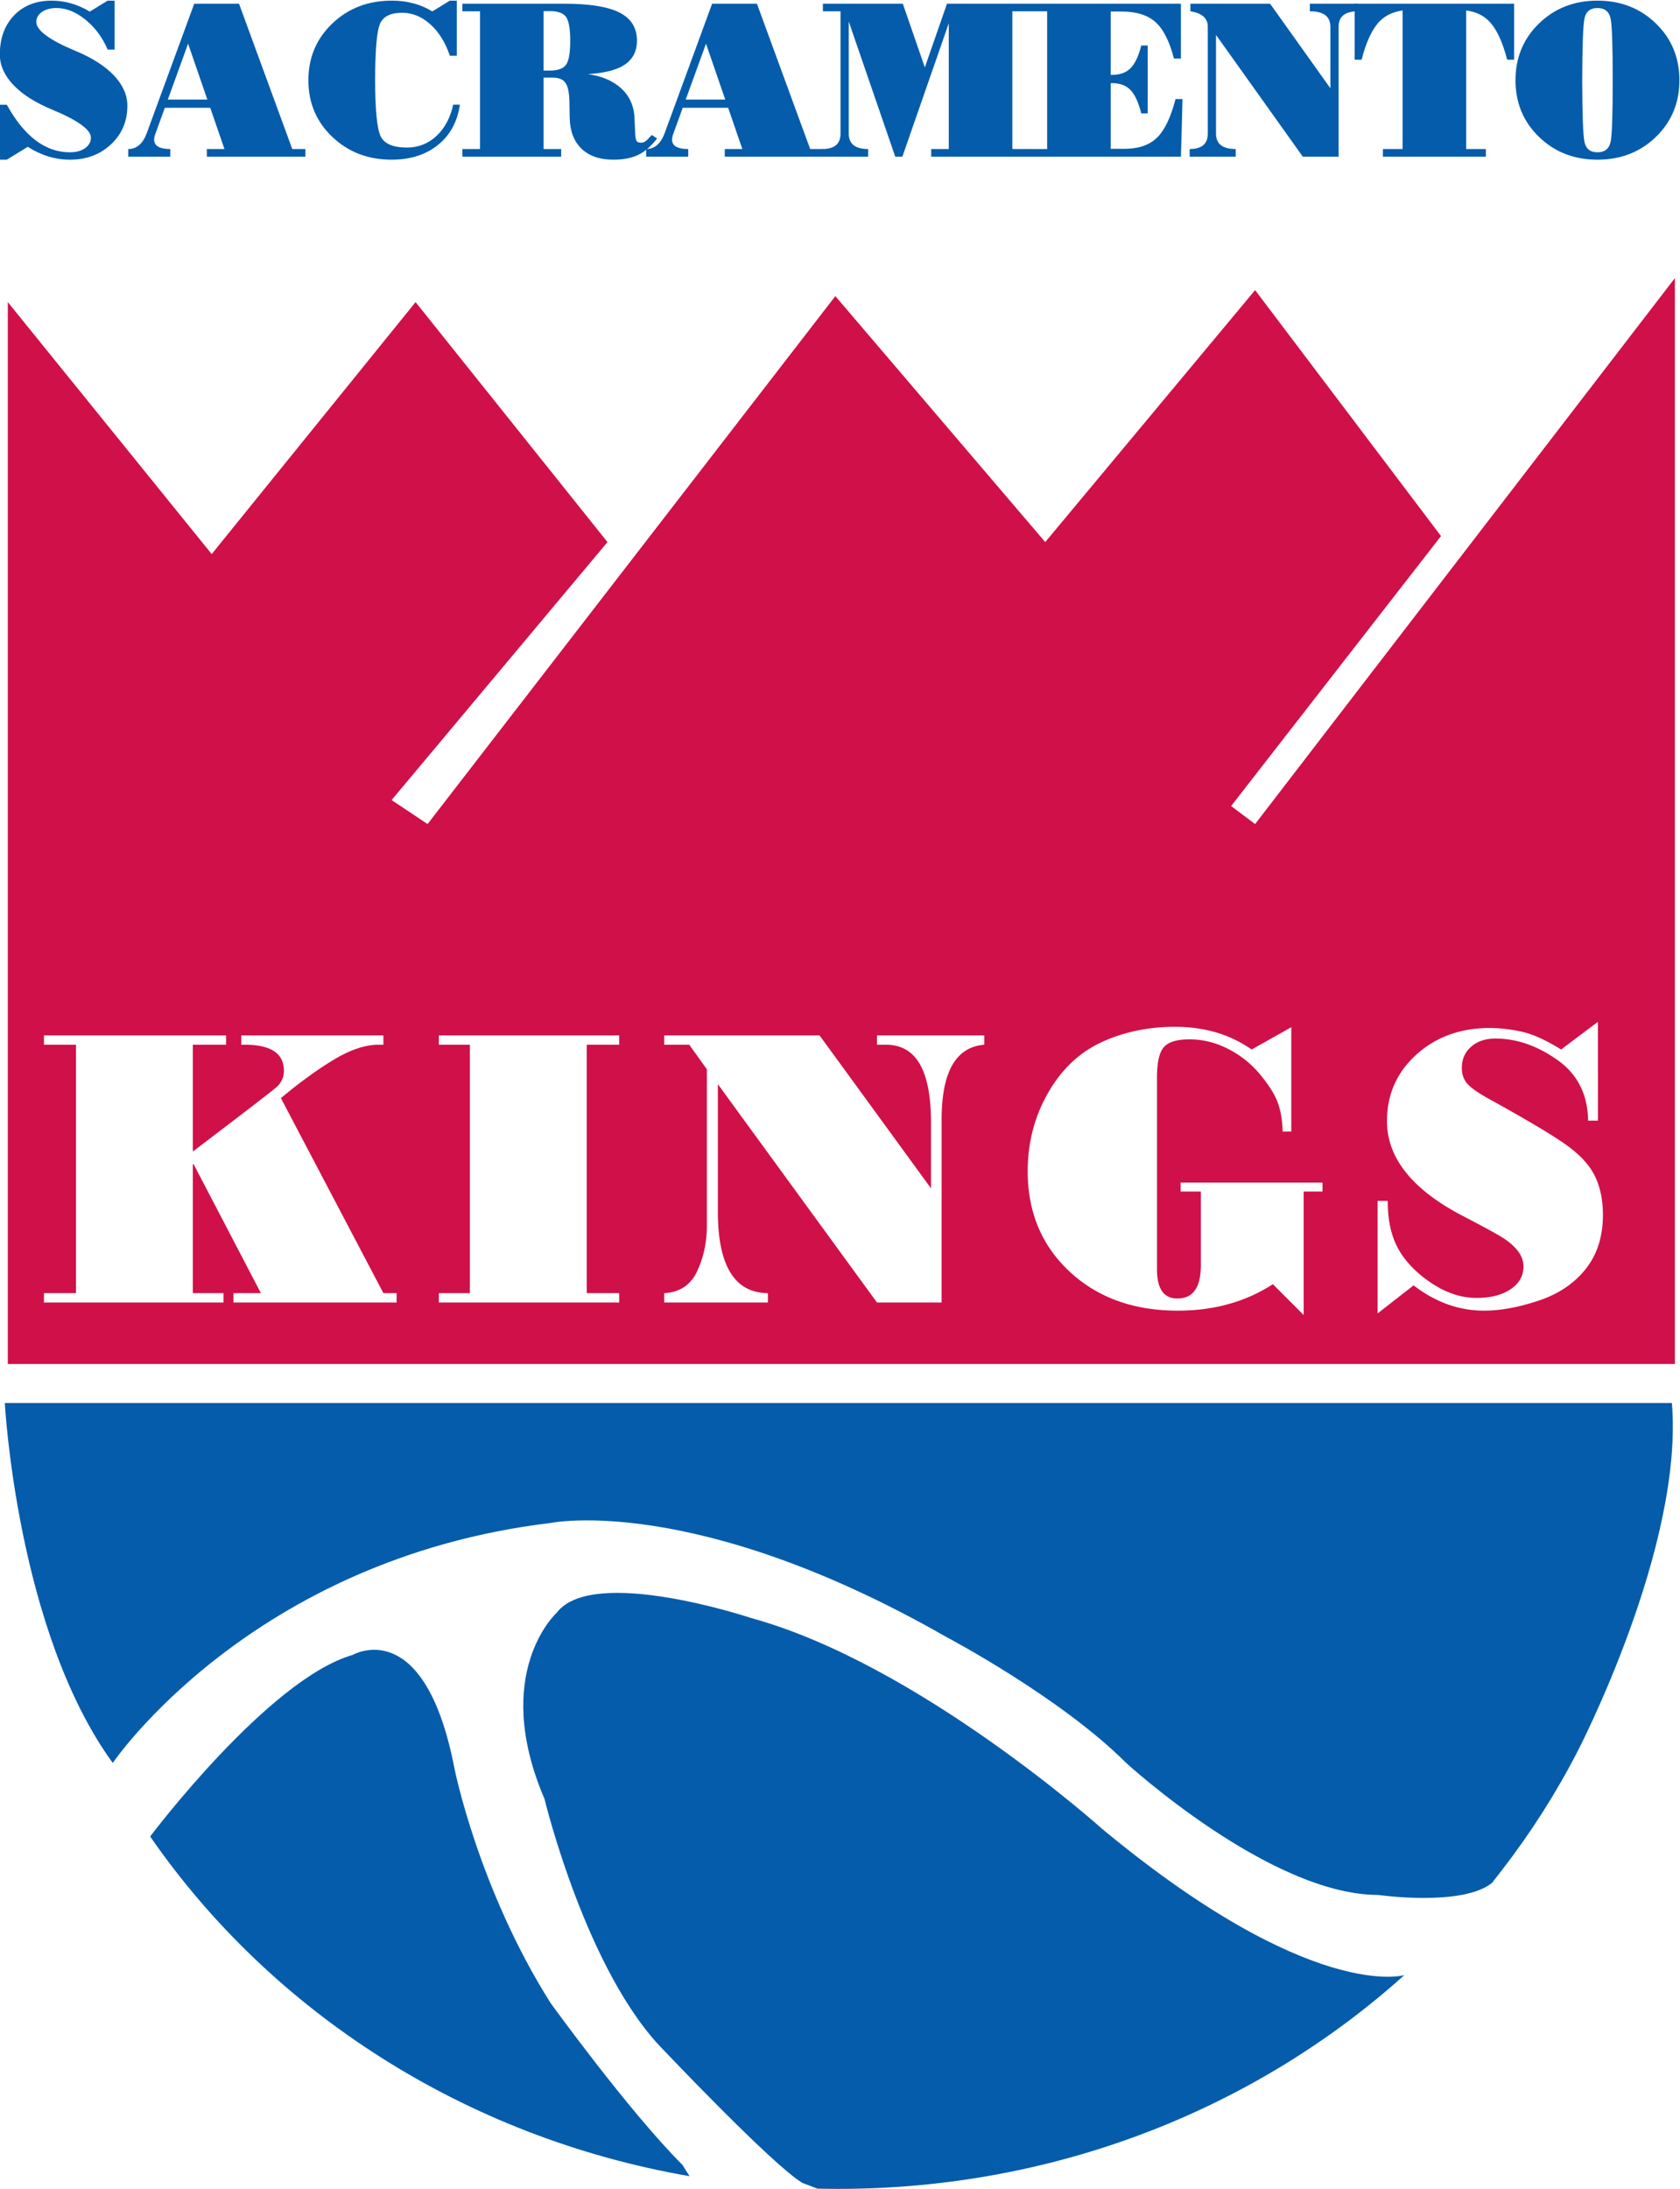 <svg xmlns="http://www.w3.org/2000/svg" xml:space="preserve" width="373.447" height="486.331" viewBox="0 0 373.447 486.331"><defs><clipPath id="a" clipPathUnits="userSpaceOnUse"><path d="M0 500h500V0H0Z"/></clipPath></defs><g clip-path="url(#a)" transform="matrix(1.333 0 0 -1.333 -146.227 578.998)"><path d="M0 0c4.75 6.16 8.938 12.73 12.495 19.646 0 0 17.72 34.053 15.72 58.053h-278s2-38 18-60c0 0 23 34 73 40 0 0 24 5 66-19 0 0 19-10 30-21 0 0 24-22 42-22 0 0 14-2 19 2z" style="fill:#055cab;fill-opacity:1;fill-rule:nonzero;stroke:none" transform="translate(360.285 122.8)"/><path d="M0 0q1.74-.04 3.491-.041c36.579 0 69.811 13.551 94.381 35.633 0 0-15.381-4.633-50.381 24.367 0 0-30.648 27.505-58.506 35.143 0 0-26.494 8.857-32.494.857 0 0-11-10-2-31 0 0 7-29 20-42 0 0 18-19 23-22z" style="fill:#055cab;fill-opacity:1;fill-rule:nonzero;stroke:none" transform="translate(246.009 69.541)"/><path d="M0 0c-37.581 6.499-69.804 27.492-89.948 56.624 0 0 19.761 26.258 33.761 30.258 0 0 12 7 17-19 0 0 4-20 16-39 0 0 13-18 22-27z" style="fill:#055cab;fill-opacity:1;fill-rule:nonzero;stroke:none" transform="translate(224.687 71.618)"/><path d="M0 0q-2.904-3.62-7.894-5.263t-9.028-1.643q-6.274 0-11.748 4.217l-6.007-4.682v18.76h1.702v-.2q0-4.614 1.752-7.786t5.474-5.677q3.72-2.507 7.593-2.507 3.503 0 5.657 1.444 2.152 1.444 2.152 3.769 0 1.36-.884 2.54-.885 1.179-2.386 2.158-1.503.98-6.943 3.802-12.549 6.573-12.548 15.771 0 6.64 4.906 11.073t12.248 4.433q2.436 0 5.24-.598 2.804-.597 6.642-2.988l6.141 4.615V24.77H.434q-.101 6.574-5.14 10.126-5.04 3.553-10.314 3.553-2.502 0-4.054-1.361-1.551-1.362-1.552-3.52 0-1.66.984-2.722.985-1.063 3.788-2.59 9.913-5.479 13.1-7.869t4.423-5.08q1.234-2.69 1.234-6.243Q2.903 3.619 0 0m-43.859 12.949h-3.137V-7.637l-5.14 5.147q-6.809-4.417-15.853-4.416-11.048 0-18.039 6.508-6.993 6.506-6.993 16.734 0 7.104 3.372 13.016 3.37 5.91 8.927 8.483t12.265 2.573q7.376 0 12.783-3.785l6.609 3.719V22.943h-1.436q-.1 2.922-.851 4.914-.751 1.993-2.937 4.632a16.65 16.65 0 0 1-5.307 4.234q-3.12 1.593-6.425 1.593-3.203 0-4.322-1.328-1.118-1.328-1.117-5.013V-.033q0-4.849 3.404-4.848 3.905 0 3.905 5.512v12.318h-3.371v1.494h23.663zm-56.408 24.471q-7.11-.565-7.109-12.484V-5.545h-10.78l-26.533 36.391V9.629q0-13.547 8.343-13.613v-1.561h-17.288v1.561q3.871.198 5.49 3.652 1.619 3.453 1.619 7.57v26.098l-2.937 4.084h-4.172v1.56h25.899l18.59-25.5v10.891q0 6.608-1.869 9.828-1.87 3.22-5.64 3.221h-1.502v1.56h17.889zm-60.88 0h-5.407V-3.984h5.407v-1.561h-30.071v1.561h5.173V37.42h-5.173v1.56h30.071zm-37.117-42.965h-27.201v1.561h4.572l-11.213 21.482h-.134V-3.984h5.106v-1.561h-29.937v1.561h5.34V37.42h-5.34v1.56h30.371v-1.56h-5.54V19.623q12.649 9.595 13.917 10.708 1.268 1.111 1.268 2.739 0 4.35-6.507 4.35h-.602v1.56h23.697v-1.56h-.801q-3.304 0-7.409-2.457t-8.878-6.442l17.088-32.505h2.203zm143.167 79.75-4 3 35 45-31 41-35-42-35 41-68-88-6 4 36 43-32 40-34-42-34 42v-177h278v181z" style="fill:#d01049;fill-opacity:1;fill-rule:nonzero;stroke:none" transform="translate(374.097 222.795)"/><path d="M0 0q-1.301 3.04-3.7 4.983t-4.825 1.943q-1.477 0-2.426-.651-.95-.65-.949-1.687 0-1.038 1.652-2.25 1.635-1.213 4.904-2.567 4.149-1.722 6.399-4.095 2.232-2.373 2.232-5.045 0-3.867-2.733-6.425t-6.847-2.558q-3.674 0-7.031 2.145l-3.498-2.145h-1.16v9.159h1.16q2.197-3.964 4.825-5.946t5.704-1.982q1.547 0 2.522.685.976.686.976 1.776 0 .984-1.652 2.162-1.635 1.178-4.905 2.531-4.148 1.723-6.398 4.096-2.232 2.373-2.232 5.045 0 4.042 2.364 6.513 2.364 2.469 6.249 2.469 3.393 0 6.381-1.828L0 8.156h1.16V0Z" style="fill:#055cab;fill-opacity:1;fill-rule:nonzero;stroke:none" transform="translate(127.652 426.092)"/><path d="M0 0h6.589L3.368 9.352h.026zm-3.543-5.678 7.945 21.657h7.471L20.75-8.244h2.197V-9.51H6.506v1.266h2.936L7.073-1.371H-.503l-1.561-4.307q-.494-1.283.132-1.925.623-.64 2.347-.641V-9.51h-7.017v1.266q1.055 0 1.81.65.756.633 1.249 1.916" style="fill:#055cab;fill-opacity:1;fill-rule:nonzero;stroke:none" transform="translate(137.684 417.76)"/><path d="M0 0q-.597-4.254-3.647-6.715-3.05-2.46-7.726-2.461-5.906 0-9.897 3.797-3.99 3.797-3.99 9.44 0 5.66 3.99 9.465 3.99 3.806 9.897 3.806 3.815.018 6.785-1.793l2.918 1.793h1.16V8.156h-1.16q-1.125 3.322-3.261 5.239-2.135 1.916-4.684 1.916-2.971 0-3.736-1.908-.764-1.906-.782-9.342.018-7.418.914-9.317.897-1.898 4.395-1.898 2.83 0 4.904 1.916T-1.107 0z" style="fill:#055cab;fill-opacity:1;fill-rule:nonzero;stroke:none" transform="translate(186.384 416.916)"/><path d="M0 0h1.02q2.057 0 2.742.984.685.985.685 3.955 0 2.99-.685 3.982-.685.993-2.742.993H0Zm-10.6-13.078V9.879h-2.935v1.266H3.463q6.293 0 9.202-1.477 2.909-1.476 2.909-4.676 0-2.935-2.531-4.306Q11.109-.352 7.4-.598q3.024-.404 5.045-1.951 2.62-2.021 2.725-5.484l.105-2.391q.054-1.001.229-1.301.176-.298.738-.298.422 0 .73.219.307.22 1.081 1.064l.879-.58q-1.492-1.934-3.153-2.734-1.66-.8-4.135-.8-3.425 0-5.33 1.846-1.904 1.846-1.958 5.203l-.04 2.514q-.036 2.302-.644 3.208-.609.906-2.125.905H0v-11.9h2.936v-1.266h-16.471v1.266z" style="fill:#055cab;fill-opacity:1;fill-rule:nonzero;stroke:none" transform="translate(200.342 422.594)"/><path d="M0 0h6.589L3.368 9.352h.026zm-3.543-5.678 7.945 21.657h7.471L20.75-8.244h2.197V-9.51H6.506v1.266h2.936L7.073-1.371H-.503l-1.561-4.307q-.494-1.283.132-1.925.623-.64 2.347-.641V-9.51h-7.017v1.266q1.055 0 1.81.65.756.633 1.249 1.916" style="fill:#055cab;fill-opacity:1;fill-rule:nonzero;stroke:none" transform="translate(224.05 417.76)"/><path d="M0 0q0-1.283.809-1.925.808-.642 2.425-.641v-1.266h-7.646v1.266q1.529 0 2.285.641.756.642.756 1.925v20.391h-2.936v1.265H9.018l3.672-10.617h-.001l3.694 10.617h13.834v-1.265h-2.936V-2.566h2.936v-1.266H13.746v1.266h2.936v20.935h-.009L8.947-3.832H7.752L-.005 18.703H0Z" style="fill:#055cab;fill-opacity:1;fill-rule:nonzero;stroke:none" transform="translate(251.233 412.082)"/><path d="M0 0v1.266h2.936v22.957H0v1.265h25.242v-9.14h-1.16q-1.107 4.306-3.076 6.073t-5.678 1.766h-1.793V13.623h.194q2.003 0 3.111 1.107 1.107 1.108 1.793 3.797h1.072V7.207h-1.072q-.703 2.778-1.811 3.911-1.107 1.134-3.093 1.134h-.194V1.301h2.303q3.515 0 5.423 1.863t3.085 6.434h1.16l-.123-4.799L25.242 0H13.535Z" style="fill:#055cab;fill-opacity:1;fill-rule:nonzero;stroke:none" transform="translate(281.382 408.25)"/><path d="M0 0q0-1.283.817-1.925.818-.642 2.47-.641v-1.266h-7.682v1.266q1.512 0 2.268.641.756.642.756 1.925v17.824q0 1.055-.721 1.697-.72.64-2.179.87v1.265H9.018L19.072 7.559v10.265q0 1.284-.852 1.925-.853.642-2.575.642v1.265h8.033v-1.265q-1.617 0-2.426-.642t-.809-1.925V-3.832h-5.976L0 16.453Z" style="fill:#055cab;fill-opacity:1;fill-rule:nonzero;stroke:none" transform="translate(312.478 412.082)"/><path d="M0 0v23.098q-2.338-.317-3.797-1.776-1.863-1.863-3.041-6.433h-1.16v9.334h26.596v-9.334h-1.161q-1.177 4.57-3.041 6.433-1.423 1.46-3.796 1.776V0h3.287v-1.266H-3.287V0Z" style="fill:#055cab;fill-opacity:1;fill-rule:nonzero;stroke:none" transform="translate(343.594 409.516)"/><path d="M0 0q.369 1.731.352 10.274.017 8.56-.352 10.301-.37 1.74-2.197 1.74-1.793 0-2.154-1.74-.36-1.74-.378-10.301.018-8.543.378-10.274t2.154-1.731Q-.369-1.731 0 0m-11.936.835q-3.92 3.797-3.919 9.439 0 5.66 3.919 9.466t9.739 3.806q5.835 0 9.756-3.806 3.92-3.805 3.92-9.466 0-5.642-3.92-9.439t-9.756-3.797q-5.818 0-9.739 3.797" style="fill:#055cab;fill-opacity:1;fill-rule:nonzero;stroke:none" transform="translate(378.276 410.702)"/></g></svg>